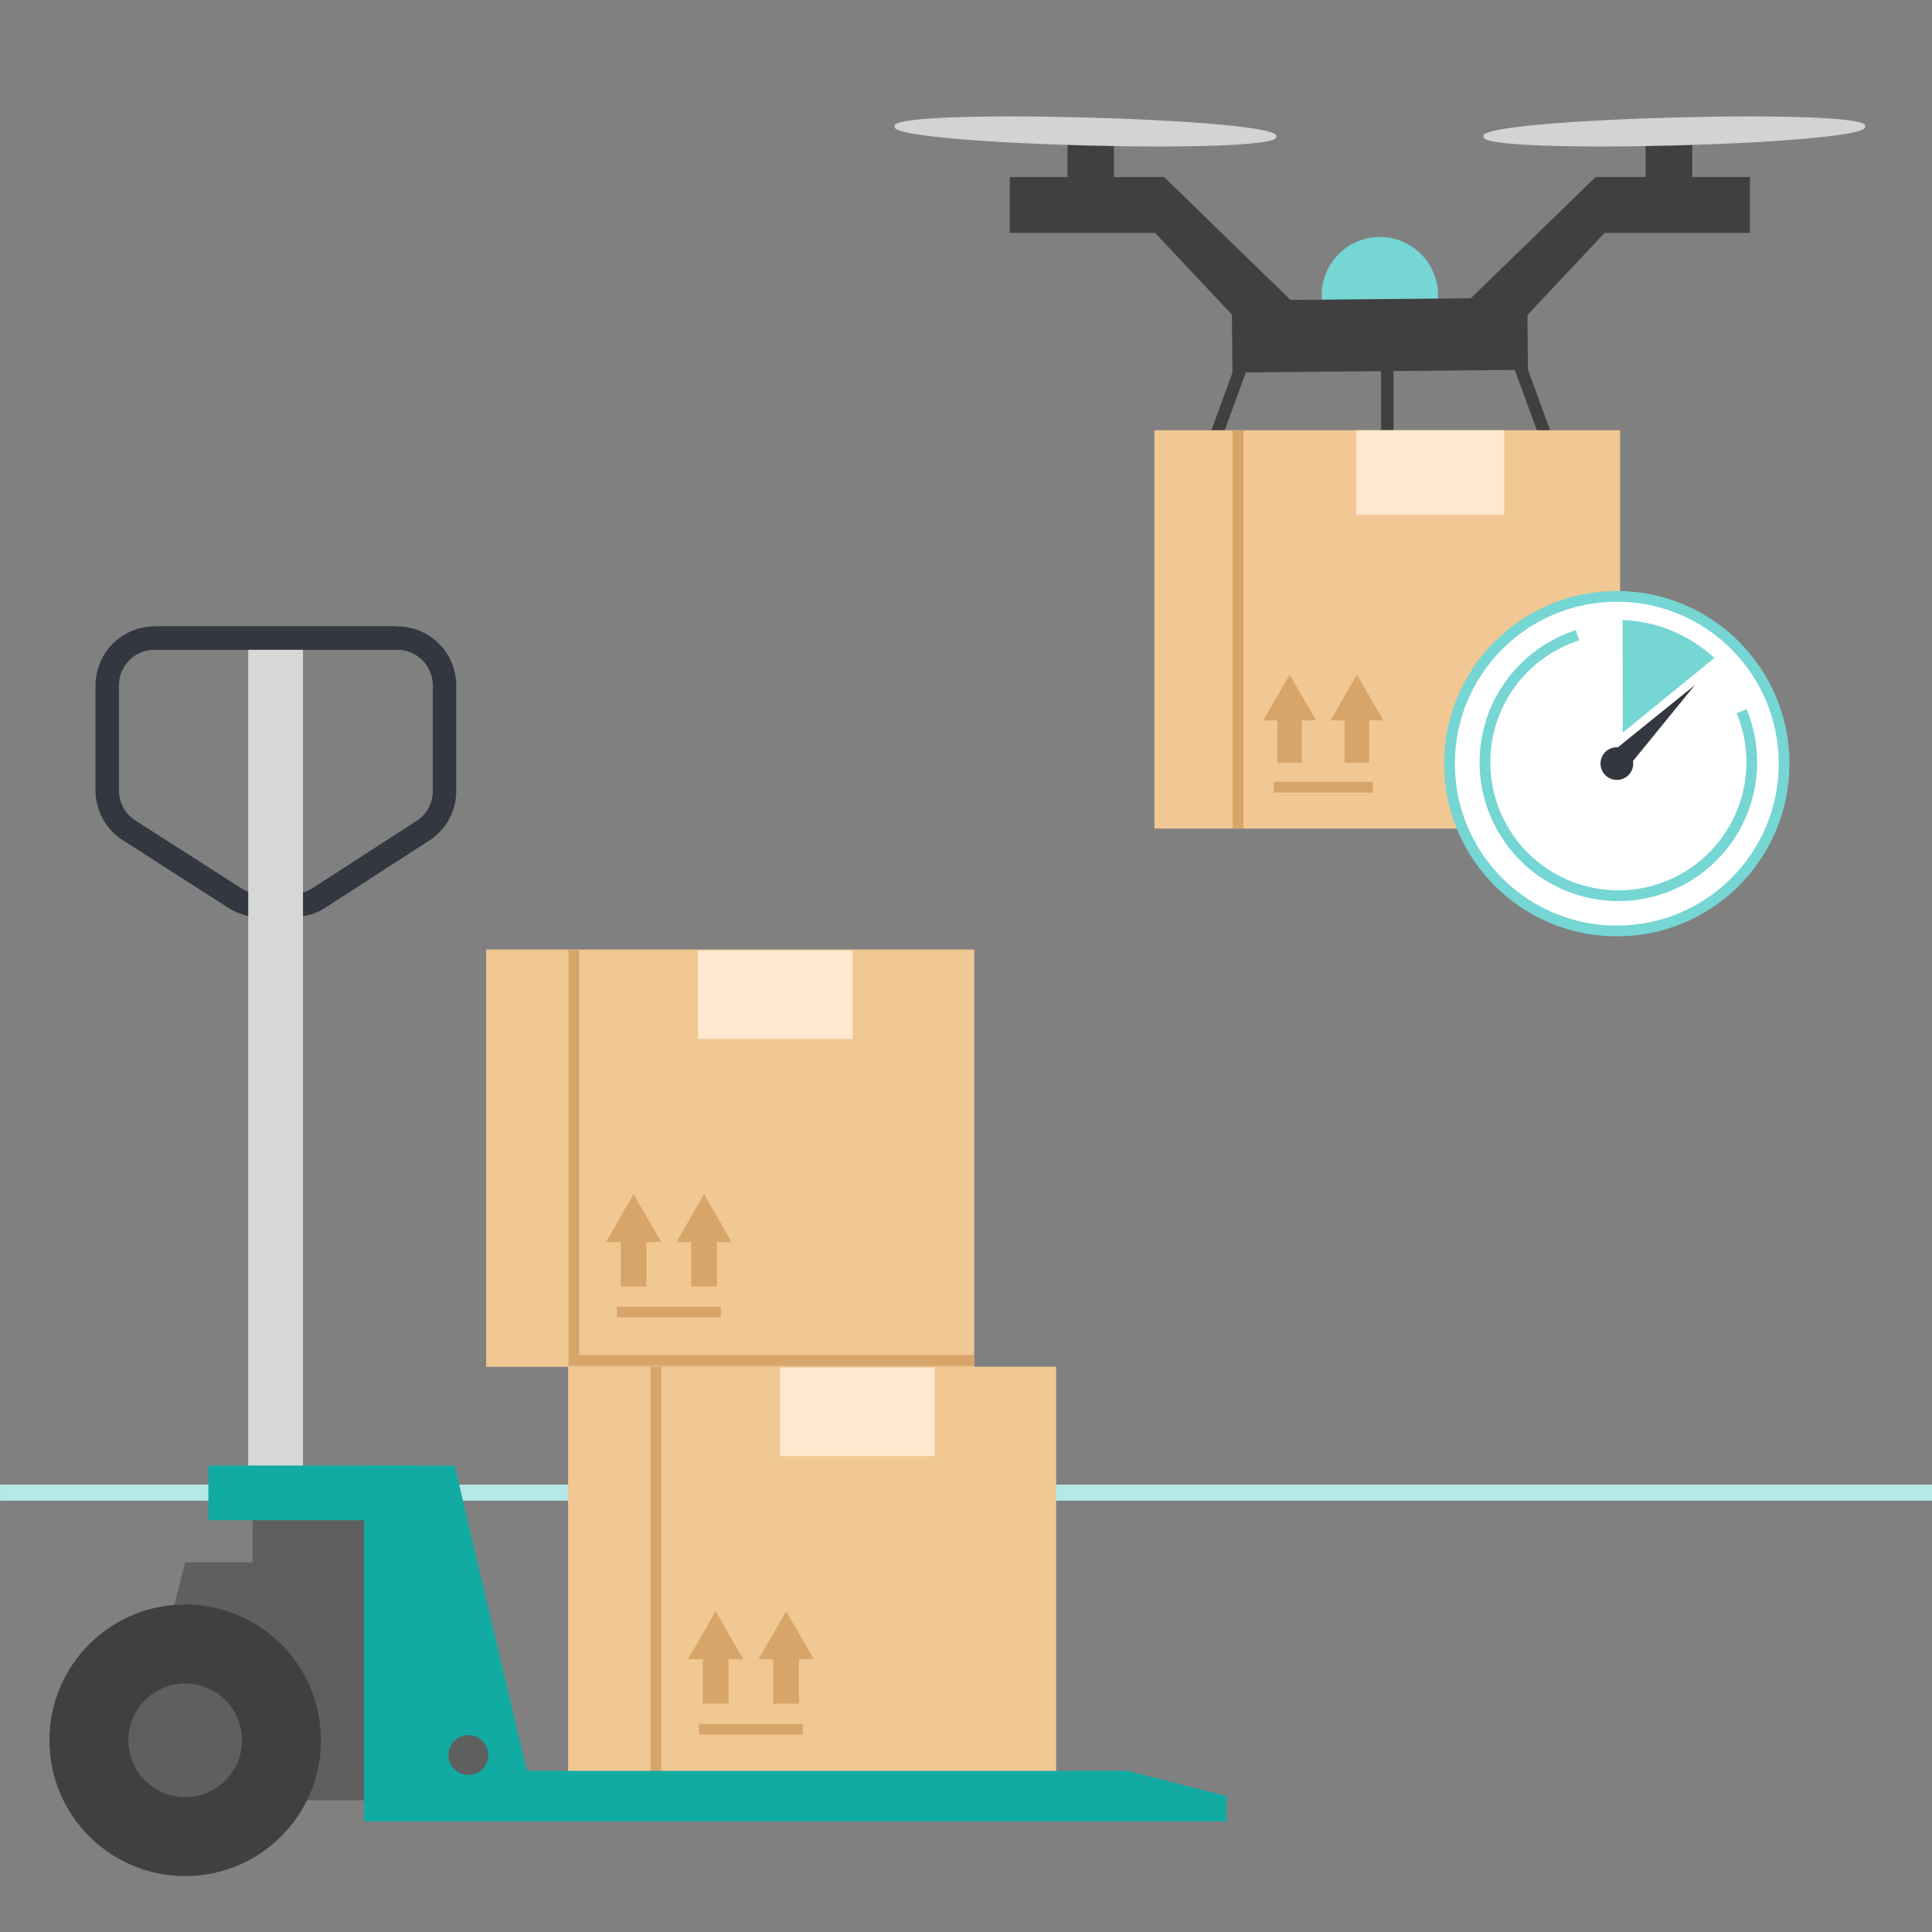 <svg width="180" height="180" viewBox="0 0 180 180" fill="none" xmlns="http://www.w3.org/2000/svg">
<rect x="0" y="0" width="180" height="180" fill="#808080" stroke="none"/>
<g clip-path="url(#clip0_1616_39828)">
<path d="M0.001 139.067H180.001" stroke="#B5E8E8" stroke-width="1.5" stroke-miterlimit="10"/>
<path d="M45.296 88.464H90.763V127.343H45.296V88.464Z" fill="#F1C892"/>
<path d="M59.031 111.253L61.606 115.721H56.455L59.031 111.253Z" fill="#D7A56A"/>
<path d="M60.225 115.054H57.83V119.867H60.225V115.054Z" fill="#D7A56A"/>
<path d="M65.595 111.253L68.171 115.721H63.02L65.595 111.253Z" fill="#D7A56A"/>
<path d="M66.79 115.054H64.394V119.867H66.79V115.054Z" fill="#D7A56A"/>
<path d="M79.439 88.543H65.014V96.804H79.439V88.543Z" fill="#FFE8CE"/>
<path d="M53.463 88.464V126.754H90.763" stroke="#D7A56A" stroke-miterlimit="10"/>
<path d="M57.476 122.239H67.15" stroke="#D7A56A" stroke-miterlimit="10"/>
<path d="M52.93 127.335H98.397V166.214H52.93V127.335Z" fill="#F1C892"/>
<path d="M66.679 150.124L69.255 154.584H64.103L66.679 150.124Z" fill="#D7A56A"/>
<path d="M67.873 153.917H65.478V158.73H67.873V153.917Z" fill="#D7A56A"/>
<path d="M73.244 150.124L75.819 154.584H70.668L73.244 150.124Z" fill="#D7A56A"/>
<path d="M74.437 153.917H72.042V158.73H74.437V153.917Z" fill="#D7A56A"/>
<path d="M87.088 127.406H72.663V135.667H87.088V127.406Z" fill="#FFE8CE"/>
<path d="M61.11 127.335V165.625H98.411" stroke="#D7A56A" stroke-miterlimit="10"/>
<path d="M65.124 161.11H74.799" stroke="#D7A56A" stroke-miterlimit="10"/>
<path d="M39.359 77.424L29.724 83.651C29.022 84.105 28.205 84.35 27.368 84.357H24.227C23.392 84.357 22.575 84.117 21.871 83.666L12.056 77.384C11.432 76.991 10.916 76.448 10.556 75.805C10.195 75.162 10.001 74.439 9.99 73.701V63.862C9.99 63.278 10.106 62.7 10.331 62.162C10.555 61.623 10.885 61.135 11.299 60.724C11.714 60.314 12.206 59.99 12.747 59.771C13.288 59.552 13.867 59.442 14.451 59.449H37.004C37.583 59.448 38.158 59.561 38.694 59.782C39.23 60.004 39.717 60.329 40.127 60.739C40.536 61.149 40.861 61.636 41.083 62.172C41.304 62.708 41.418 63.282 41.417 63.862V73.701C41.417 74.445 41.229 75.177 40.869 75.828C40.509 76.479 39.99 77.028 39.359 77.424V77.424Z" stroke="#333840" stroke-width="2.183" stroke-miterlimit="10"/>
<path d="M35.692 140.661H23.528V145.766H35.692V140.661Z" fill="#5E5F5F"/>
<path d="M28.231 138.298L28.231 60.438H23.127L23.127 138.298H28.231Z" fill="#D6D7D6"/>
<path d="M35.692 167.73H11.56L17.254 145.561H35.692V167.73Z" fill="#5E5F5F"/>
<path d="M17.254 174.789C24.241 174.789 29.905 169.125 29.905 162.138C29.905 155.152 24.241 149.488 17.254 149.488C10.267 149.488 4.604 155.152 4.604 162.138C4.604 169.125 10.267 174.789 17.254 174.789Z" fill="#404040"/>
<path d="M17.255 167.431C20.178 167.431 22.547 165.062 22.547 162.139C22.547 159.215 20.178 156.846 17.255 156.846C14.332 156.846 11.962 159.215 11.962 162.139C11.962 165.062 14.332 167.431 17.255 167.431Z" fill="#5E5F5F"/>
<path d="M114.274 167.337L105.055 164.989H33.925V169.693H114.274V167.337Z" fill="#11ABA3"/>
<path d="M38.638 136.539H19.414V141.643H38.638V136.539Z" fill="#11ABA3"/>
<path d="M49.23 165.578L42.359 136.539H33.925V169.104H49.23V165.578Z" fill="#11ABA3"/>
<path d="M43.638 165.374C44.666 165.374 45.499 164.541 45.499 163.513C45.499 162.485 44.666 161.652 43.638 161.652C42.611 161.652 41.777 162.485 41.777 163.513C41.777 164.541 42.611 165.374 43.638 165.374Z" fill="#5E5F5F"/>
<path d="M14.412 59.449H36.965" stroke="#333840" stroke-width="2.183" stroke-miterlimit="10"/>
<path d="M120.864 28.556L108.456 16.494H94.078V21.701H107.624L119.411 34.249L120.864 28.556Z" fill="#404040"/>
<path d="M103.783 17.201L99.456 17.17V13.039L103.783 13.29V17.201Z" fill="#404040"/>
<path d="M118.891 12.717C119.747 14.476 82.415 13.502 83.365 11.767C82.502 10.016 119.833 11.013 118.891 12.717Z" fill="#D3D3D5"/>
<path d="M136.245 28.556L148.66 16.494H163.039V21.701H149.493L137.706 34.249L136.245 28.556Z" fill="#404040"/>
<path d="M153.325 17.201L157.66 17.17V13.039L153.325 13.29V17.201Z" fill="#404040"/>
<path d="M138.225 12.717C137.376 14.476 174.708 13.502 173.758 11.767C174.645 10.016 137.282 11.013 138.225 12.717Z" fill="#D3D3D5"/>
<path d="M133.953 28.006L123.171 28.101C123.012 26.672 123.427 25.238 124.324 24.116C125.222 22.993 126.529 22.272 127.957 22.113C129.386 21.954 130.82 22.368 131.942 23.266C133.065 24.163 133.786 25.47 133.945 26.899C133.983 27.267 133.986 27.638 133.953 28.006Z" fill="#75D6D4"/>
<path d="M129.826 34.059L128.664 34.062L128.679 41.875L129.841 41.873L129.826 34.059Z" fill="#404040"/>
<path d="M115.296 33.439L112.109 42.148L113.201 42.547L116.388 33.838L115.296 33.439Z" fill="#404040"/>
<path d="M141.989 33.437L140.897 33.836L144.085 42.545L145.176 42.146L141.989 33.437Z" fill="#404040"/>
<path d="M142.292 27.739L114.762 27.994L114.824 34.708L142.354 34.453L142.292 27.739Z" fill="#404040"/>
<path d="M107.552 40.084H150.946V77.196H107.552V40.084Z" fill="#F1C893"/>
<path d="M120.155 62.856L122.613 67.113H117.697L120.155 62.856Z" fill="#D7A56A"/>
<path d="M121.294 66.477H119.009V71.071H121.294V66.477Z" fill="#D7A56A"/>
<path d="M126.423 62.856L128.881 67.113H123.965L126.423 62.856Z" fill="#D7A56A"/>
<path d="M127.561 66.477H125.276V71.071H127.561V66.477Z" fill="#D7A56A"/>
<path d="M140.141 40.084H126.375V47.968H140.141V40.084Z" fill="#FFE8CE"/>
<path d="M115.351 40.084V77.188" stroke="#D7A56A" stroke-miterlimit="10"/>
<path d="M118.672 73.34H127.907" stroke="#D7A56A" stroke-miterlimit="10"/>
<path d="M150.633 86.737C159.241 86.737 166.22 79.758 166.22 71.149C166.22 62.54 159.241 55.561 150.633 55.561C142.024 55.561 135.045 62.54 135.045 71.149C135.045 79.758 142.024 86.737 150.633 86.737Z" fill="white" stroke="#75D6D4" stroke-miterlimit="10"/>
<path d="M162.261 66.257C163.22 68.568 163.459 71.114 162.948 73.563C162.436 76.011 161.197 78.249 159.394 79.983C157.59 81.716 155.306 82.865 152.839 83.28C150.372 83.694 147.837 83.354 145.566 82.305C143.295 81.256 141.393 79.546 140.11 77.399C138.826 75.251 138.22 72.767 138.371 70.27C138.522 67.773 139.423 65.379 140.956 63.403C142.49 61.426 144.583 59.957 146.964 59.19" stroke="#75D6D4" stroke-miterlimit="10"/>
<path d="M151.174 57.768C154.355 57.885 157.39 59.139 159.725 61.302L151.19 68.251L151.174 57.768Z" fill="#75D6D4"/>
<path d="M150.641 72.665C151.482 72.665 152.164 71.983 152.164 71.141C152.164 70.3 151.482 69.618 150.641 69.618C149.799 69.618 149.117 70.3 149.117 71.141C149.117 71.983 149.799 72.665 150.641 72.665Z" fill="#333840"/>
<path d="M157.904 63.83L149.879 70.317L151.387 71.832L157.904 63.83Z" fill="#333840"/>
</g>
<defs>
<clipPath id="clip0_1616_39828">
<rect width="180" height="180" fill="white"/>
</clipPath>
</defs>
</svg>
